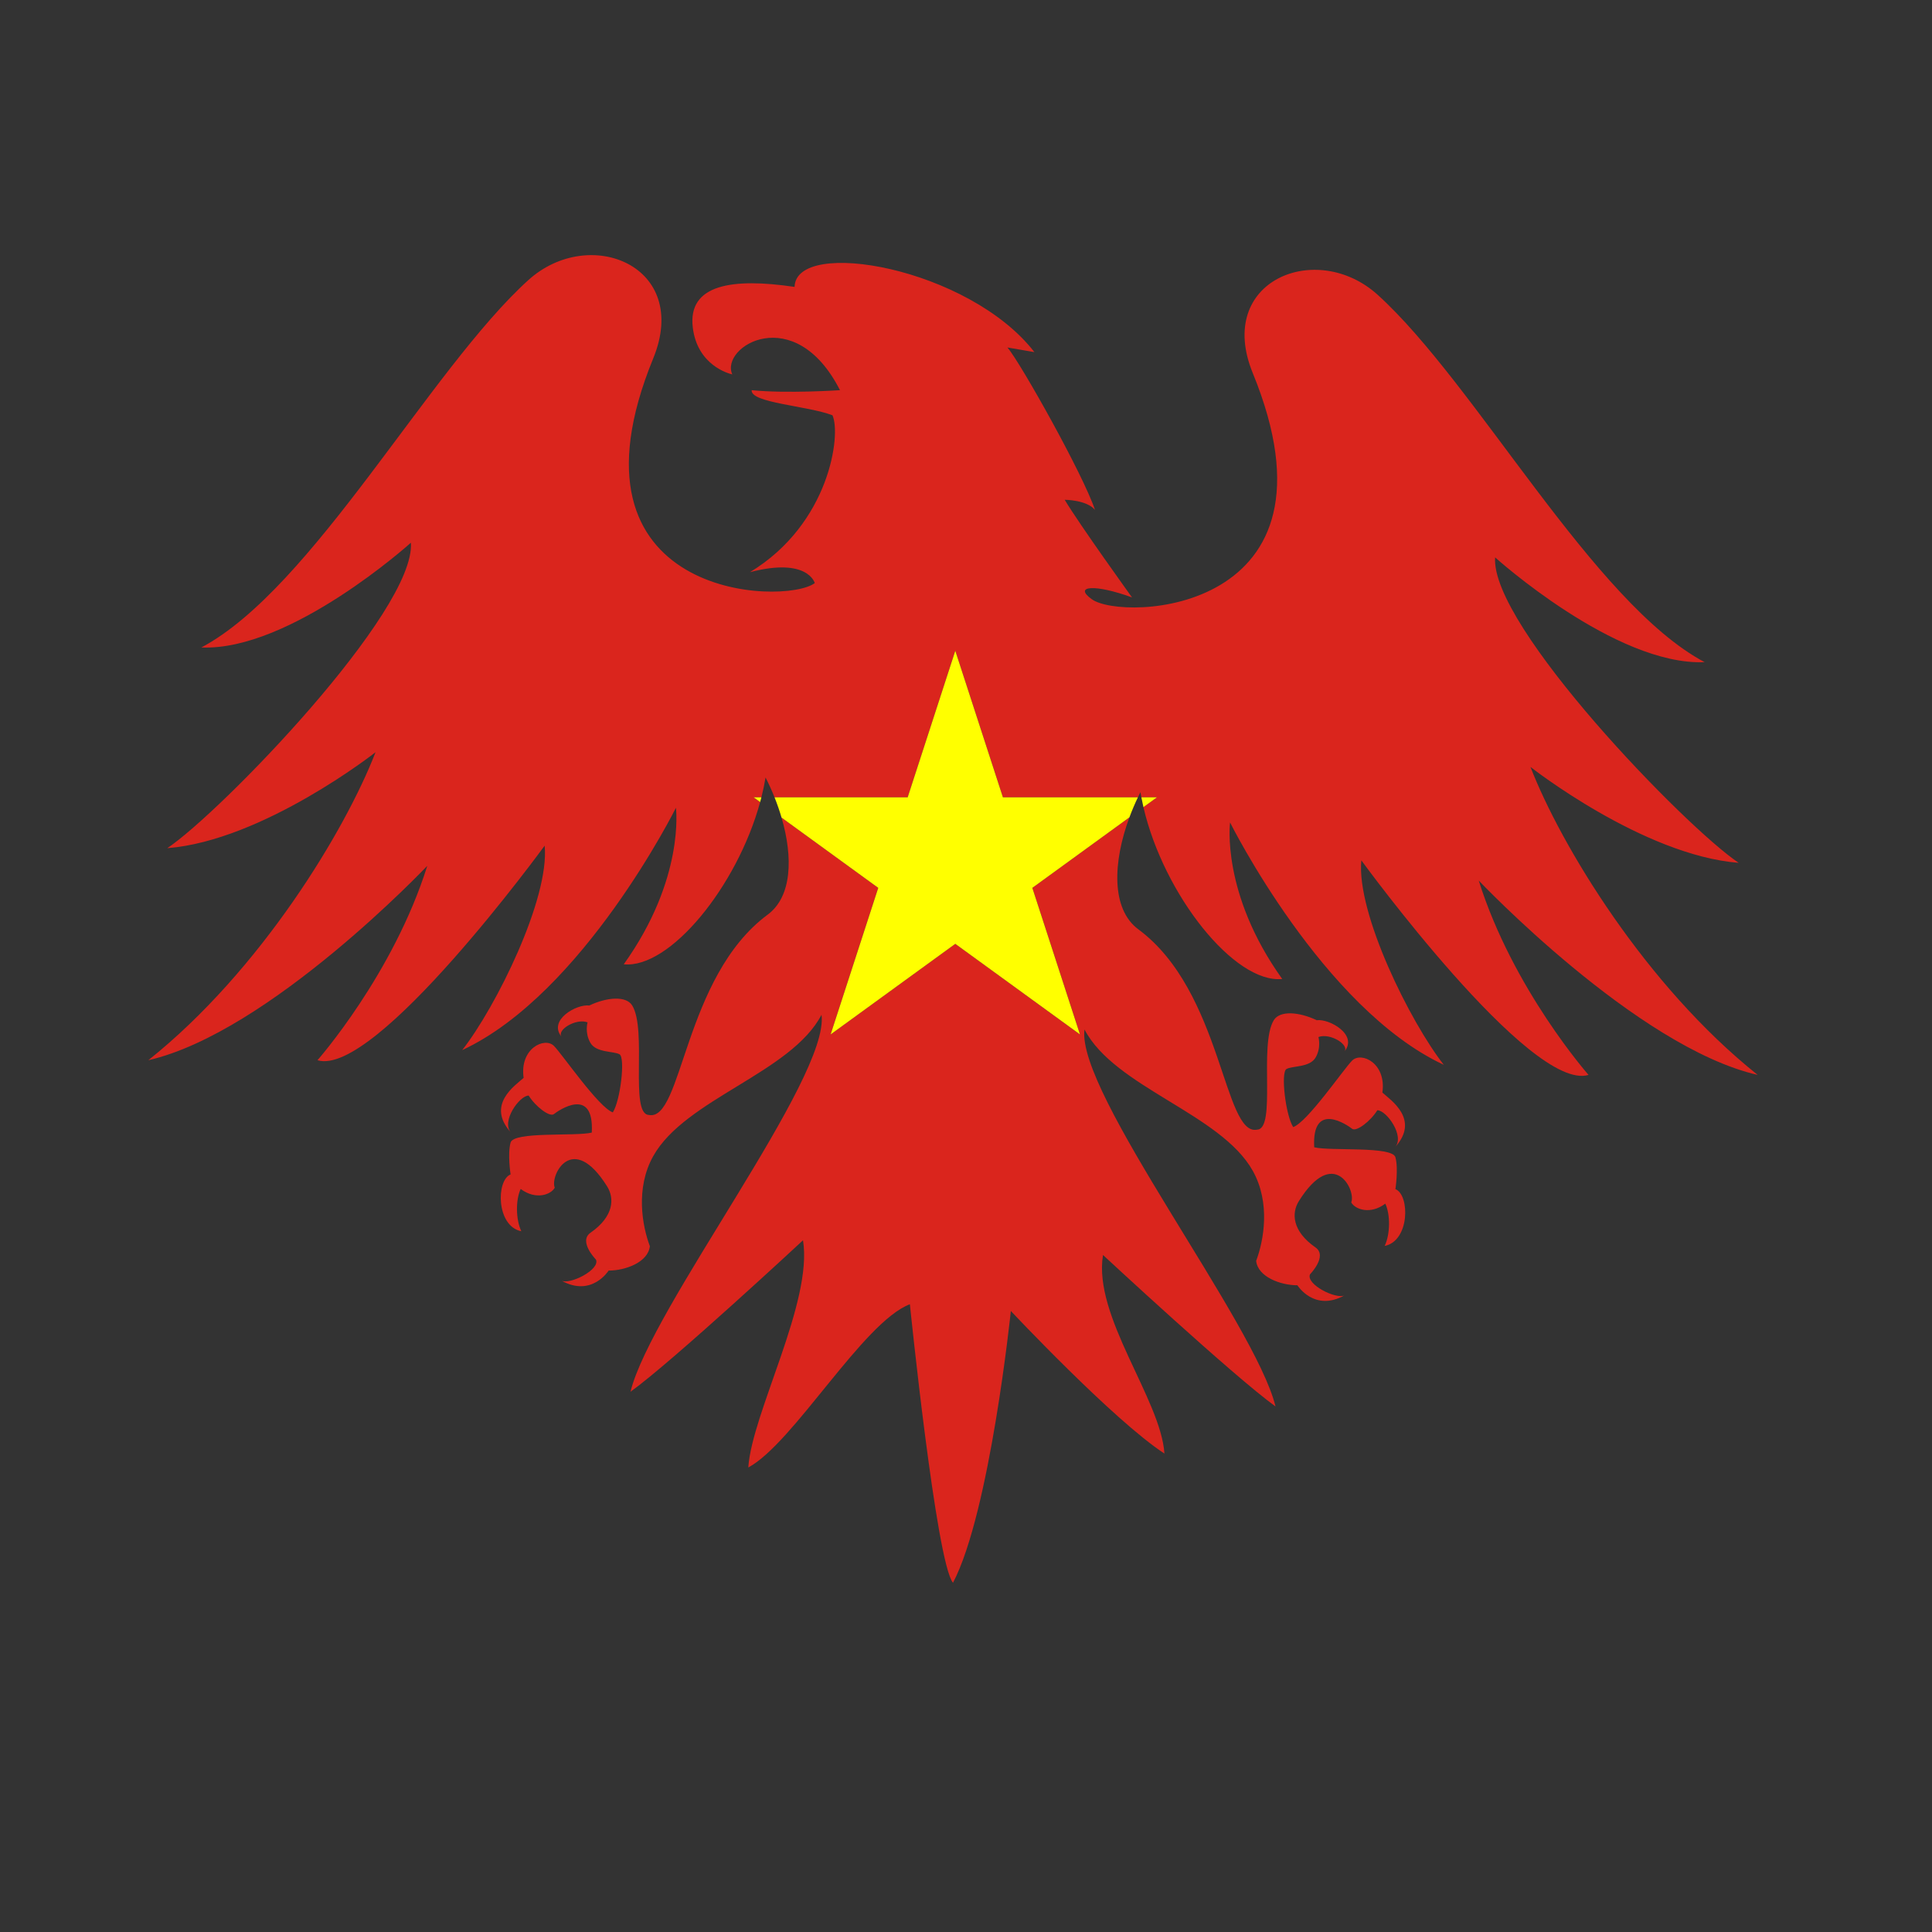 <?xml version="1.0" encoding="UTF-8" standalone="no"?>
<!-- Created with Inkscape (http://www.inkscape.org/) -->

<svg
   xmlns:dc="http://purl.org/dc/elements/1.1/"
   xmlns:cc="http://creativecommons.org/ns#"
   xmlns:rdf="http://www.w3.org/1999/02/22-rdf-syntax-ns#"
   xmlns:svg="http://www.w3.org/2000/svg"
   xmlns="http://www.w3.org/2000/svg"
   xmlns:sodipodi="http://sodipodi.sourceforge.net/DTD/sodipodi-0.dtd"
   xmlns:inkscape="http://www.inkscape.org/namespaces/inkscape"
   version="1.1"
   id="svg30660"
   xml:space="preserve"
   width="666.667"
   height="666.667"
   viewBox="0 0 666.667 666.667"
   sodipodi:docname="Vietnam-flag-eagle-publicdomainvectors.org.svg"
   inkscape:version="0.92.4 (5da689c313, 2019-01-14)"><rect x="0" y="0" width="666.667" height="666.667" fill="#333333" stroke="none"/><defs
     id="defs30664"><clipPath
       clipPathUnits="userSpaceOnUse"
       id="clipPath30676"><path
         d="M 0,500 H 500 V 0 H 0 Z"
         id="path30674"
         inkscape:connector-curvature="0" /></clipPath></defs><sodipodi:namedview
     pagecolor="#ffffff"
     bordercolor="#666666"
     borderopacity="1"
     objecttolerance="10"
     gridtolerance="10"
     guidetolerance="10"
     inkscape:pageopacity="0"
     inkscape:pageshadow="2"
     inkscape:window-width="724"
     inkscape:window-height="480"
     id="namedview30662"
     showgrid="false"
     inkscape:zoom="0.35399999"
     inkscape:cx="333.33334"
     inkscape:cy="333.33334"
     inkscape:window-x="0"
     inkscape:window-y="0"
     inkscape:window-maximized="0"
     inkscape:current-layer="g30668" /><g
     id="g30668"
     inkscape:groupmode="layer"
     inkscape:label="Vietnam-flag-eagle-publicdomainvectors.org"
     transform="matrix(1.333,0,0,-1.333,0,666.667)"><g
       id="g30670"><g
         id="g30672"
         clip-path="url(#clipPath30676)"><path
           d="m 279.559,232.354 -32.268,23.444 -32.268,-23.444 12.325,37.934 -25.033,18.187 c 3.008,-10.283 2.72,-20.445 -3.593,-25.119 -21.786,-16.118 -22.038,-53.7 -30.772,-51.85 -5.01,0.221 -0.384,22.01 -4.302,28.351 -1.567,2.532 -6.535,2.153 -11.108,-0.025 -3.267,0.438 -10.814,-3.801 -7.11,-8.158 -1.524,1.744 3.651,4.945 6.673,3.801 0,0 -0.79,-2.696 0.737,-5.311 1.526,-2.611 6.016,-2.092 7.544,-2.965 1.518,-0.873 0.215,-11.98 -1.746,-15.031 -3.7,1.309 -13.065,15.031 -15.247,17.211 -2.392,2.391 -8.93,-0.654 -7.842,-8.279 -2.179,-1.961 -9.801,-6.971 -3.267,-14.161 -2.612,2.832 2.179,9.584 4.572,9.584 1.748,-2.828 5.444,-5.66 6.537,-4.793 1.089,0.874 10.455,7.407 9.8,-4.791 -4.19,-1.033 -20.202,0.356 -21.019,-2.584 -0.817,-2.941 0,-8.251 0,-8.251 -3.756,-1.471 -3.756,-13.395 2.778,-14.704 -1.468,3.106 -1.468,8.166 -0.165,10.948 3.923,-2.942 7.845,-1.475 8.823,0.324 -1.306,3.103 4.527,14.779 13.561,0.326 1.905,-3.049 1.799,-7.73 -4.301,-11.98 -3.222,-2.243 1.415,-6.969 1.415,-6.969 1.088,-2.613 -6.749,-6.529 -8.929,-5.445 7.837,-4.358 12.196,2.613 12.196,2.613 4.359,0 10.238,2.174 10.676,6.316 -1.962,5.231 -3.79,14.975 0.868,23.309 8.277,14.81 35.726,21.566 43.566,36.594 2.179,-16.336 -44.221,-76.02 -49.445,-97.586 10.889,7.838 44.653,39.209 44.653,39.209 2.615,-15.901 -13.225,-44.719 -14.161,-58.811 11.684,6.268 29.736,37.68 41.827,42.256 0,0 6.809,-66.873 11.164,-72.102 9.583,18.297 14.973,70.358 14.973,70.358 0,0 26.575,-28.317 39.76,-36.91 -0.943,14.089 -18.52,35.502 -15.904,51.404 0,0 33.765,-31.367 44.655,-39.209 -5.229,21.566 -51.625,81.25 -49.447,97.588 7.844,-15.029 35.289,-21.783 43.567,-36.596 4.655,-8.336 2.83,-18.08 0.87,-23.308 0.434,-4.143 6.315,-6.315 10.675,-6.315 0,0 4.354,-6.971 12.193,-2.615 -2.175,-1.088 -10.019,2.832 -8.931,5.445 0,0 4.64,4.731 1.419,6.969 -6.101,4.252 -6.21,8.932 -4.303,11.982 9.037,14.451 14.866,2.78 13.559,-0.326 0.979,-1.797 4.905,-3.267 8.823,-0.326 1.307,-2.779 1.307,-7.842 -0.165,-10.945 6.535,1.306 6.535,13.234 2.779,14.703 0,0 0.815,5.308 0,8.25 -0.814,2.941 -16.825,1.553 -21.02,2.582 -0.651,12.199 8.713,5.666 9.807,4.795 1.086,-0.865 4.787,1.961 6.531,4.793 2.396,0 7.188,-6.754 4.574,-9.588 6.535,7.189 -1.092,12.203 -3.266,14.162 1.088,7.623 -5.453,10.67 -7.839,8.277 -2.184,-2.181 -11.55,-15.902 -15.249,-17.209 -1.966,3.051 -3.27,14.157 -1.744,15.028 1.521,0.875 6.018,0.357 7.54,2.972 1.526,2.614 0.735,5.311 0.735,5.311 3.023,1.14 8.2,-2.059 6.68,-3.805 3.699,4.361 -3.847,8.598 -7.115,8.158 -4.572,2.18 -9.54,2.557 -11.111,0.02 -3.919,-6.334 0.709,-28.123 -4.301,-28.344 -8.727,-1.851 -8.986,35.733 -30.768,51.851 -7.111,5.263 -6.581,17.48 -2.307,28.994 l -25.136,-18.26 z"
           style="fill:#da251d;fill-opacity:1;fill-rule:nonzero;stroke:none"
           id="path30678"
           inkscape:connector-curvature="0" /><path
           d="m 454.993,221.873 c -29.076,23.197 -50.969,59.468 -58.813,79.725 0,0 29.082,-22.871 53.917,-24.835 -13.725,9.149 -64.373,61.429 -63.06,79.074 0,0 31.148,-28.101 54.234,-27.12 -28.751,15.247 -59.231,72.075 -84.622,95.079 -15.826,14.339 -42.154,3.701 -32.347,-20.257 25.472,-62.275 -33.876,-64.376 -41.721,-58.498 -4.788,3.487 0.873,3.922 10.46,0.437 0,0 -13.509,18.732 -17.428,25.269 0,0 5.665,0 7.841,-2.615 -3.052,9.149 -19.17,37.904 -22.651,42.041 l 6.967,-1.198 c -16.988,21.924 -61.754,29.733 -62.082,16.881 -16.117,2.397 -27.662,0.652 -26.356,-10.456 1.151,-9.775 9.208,-11.959 10.235,-12.194 -3.257,7.189 16.115,19.002 27.874,-4.082 0,0 -13.713,-0.931 -22.86,0 -0.328,-3.316 14.267,-3.982 20.91,-6.493 2.288,-4.893 -0.652,-28.092 -21.344,-40.617 15.028,3.922 16.77,-2.83 16.77,-2.83 -7.844,-5.886 -67.3,-4.117 -41.823,58.157 9.802,23.963 -16.524,34.595 -32.347,20.259 -25.392,-23.004 -55.871,-79.834 -84.625,-95.082 23.089,-0.98 54.24,27.118 54.24,27.118 1.307,-17.642 -49.338,-69.92 -63.063,-79.071 24.831,1.961 53.914,24.835 53.914,24.835 -7.845,-20.26 -29.733,-56.525 -58.814,-79.726 31.365,7.185 72.209,50.317 72.209,50.317 -8.822,-28.098 -28.425,-50.317 -28.425,-50.317 15.03,-4.574 58.813,55.547 58.813,55.547 1.306,-13.723 -12.636,-41.825 -21.347,-52.932 31.367,14.623 55.325,62.732 55.325,62.732 0,0 2.397,-18.297 -13.506,-40.516 11.916,-1.189 29.344,20.149 35.306,41.995 l -1.693,1.231 h 2.017 c 0.433,1.714 0.797,3.428 1.077,5.132 0.848,-1.67 1.626,-3.389 2.323,-5.132 h 34.468 l 12.325,37.933 12.325,-37.933 h 34.948 c 0.215,0.445 0.433,0.89 0.656,1.33 0.073,-0.443 0.153,-0.886 0.237,-1.33 h 4.044 l -3.508,-2.548 c 5.263,-22.684 23.568,-45.716 35.93,-44.482 -15.901,22.223 -13.504,40.52 -13.504,40.52 0,0 23.962,-48.116 55.327,-62.737 -8.712,11.11 -22.655,39.209 -21.346,52.933 0,0 43.78,-60.122 58.815,-55.544 0,0 -19.608,22.215 -28.427,50.317 0,0 40.841,-43.133 72.205,-50.317"
           style="fill:#da251d;fill-opacity:1;fill-rule:nonzero;stroke:none"
           id="path30680"
           inkscape:connector-curvature="0" /><path
           d="m 247.291,331.664 -12.325,-37.933 h -34.468 c 0.693,-1.738 1.303,-3.499 1.817,-5.256 l 25.033,-18.187 -12.325,-37.934 32.268,23.444 32.268,-23.444 -12.327,37.934 25.136,18.26 c 0.651,1.752 1.387,3.489 2.196,5.183 h -34.948 z"
           style="fill:#ffff00;fill-opacity:1;fill-rule:nonzero;stroke:none"
           id="path30682"
           inkscape:connector-curvature="0" /><path
           d="m 295.457,293.731 c 0.159,-0.848 0.339,-1.698 0.536,-2.548 l 3.508,2.548 z"
           style="fill:#ffff00;fill-opacity:1;fill-rule:nonzero;stroke:none"
           id="path30684"
           inkscape:connector-curvature="0" /><path
           d="m 196.774,292.5 c 0.112,0.41 0.22,0.821 0.324,1.231 h -2.017 z"
           style="fill:#ffff00;fill-opacity:1;fill-rule:nonzero;stroke:none"
           id="path30686"
           inkscape:connector-curvature="0" /></g></g></g></svg>